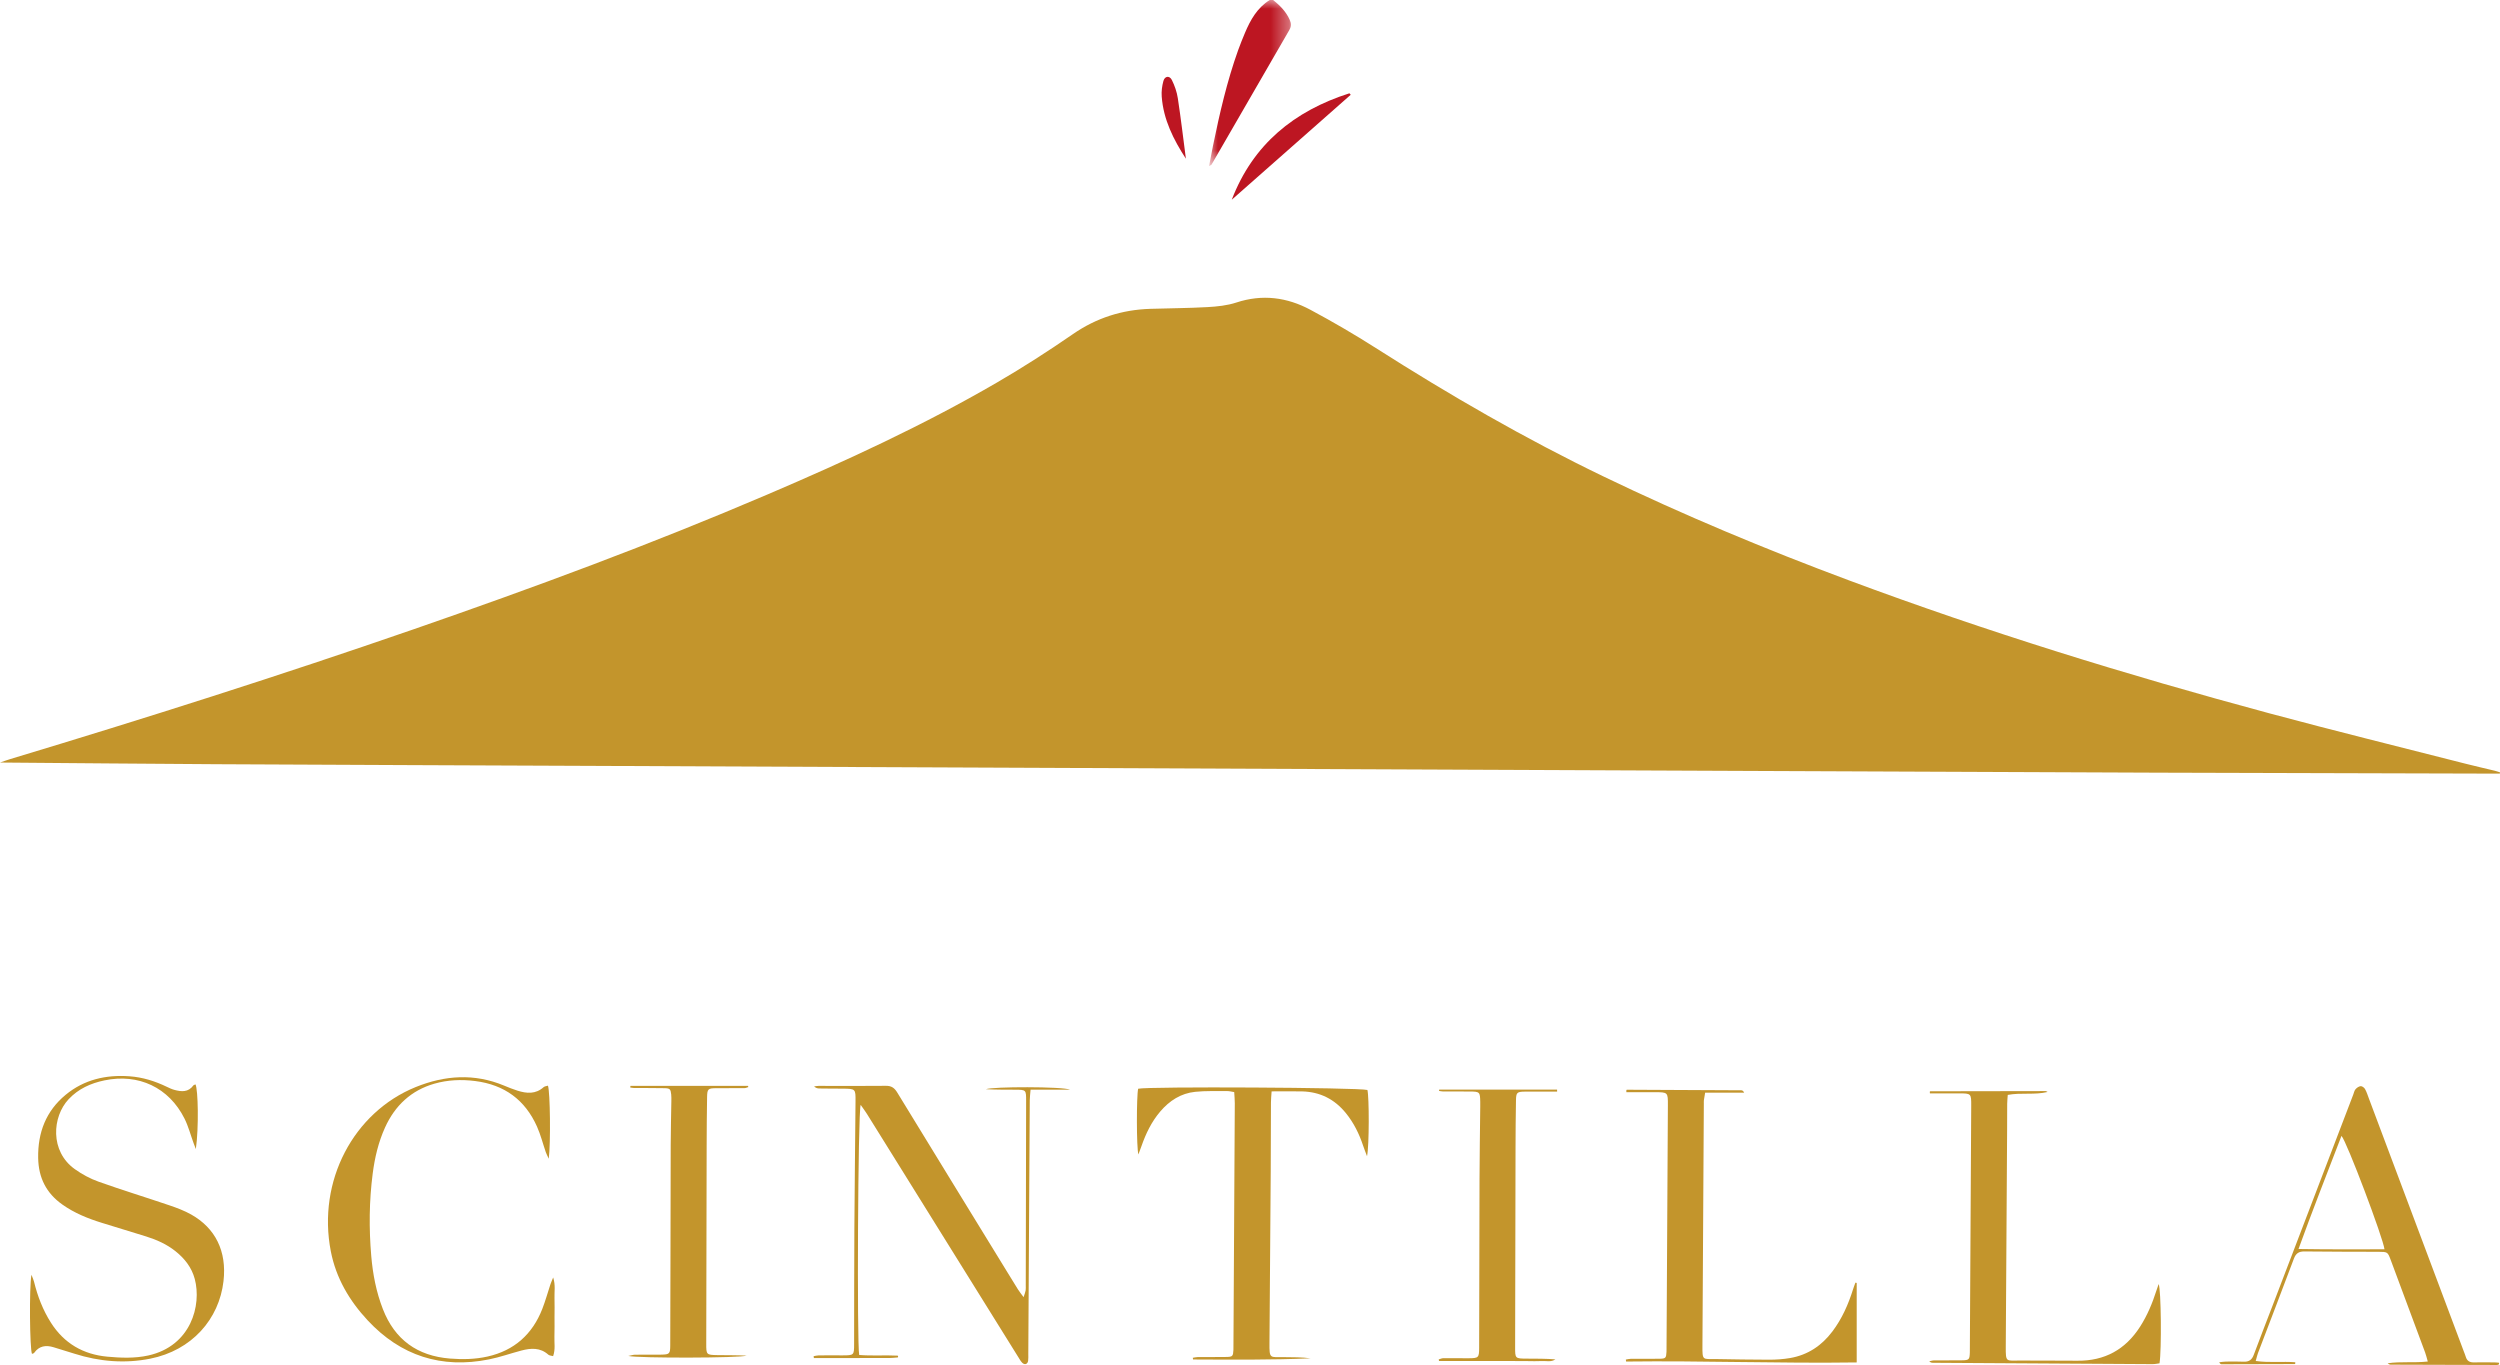 <?xml version="1.0" encoding="UTF-8"?>
<svg width="141.732px" height="77.385px" viewBox="0 0 141.732 77.385" version="1.1" xmlns="http://www.w3.org/2000/svg" xmlns:xlink="http://www.w3.org/1999/xlink">
    <title>Group 28</title>
    <defs>
        <polygon id="path-1" points="0 -1.42108547e-14 4.639 -1.42108547e-14 4.639 9.415 0 9.415"></polygon>
    </defs>
    <g id="elementi" stroke="none" stroke-width="1" fill="none" fill-rule="evenodd">
        <g id="Group-28">
            <g id="Group-3" transform="translate(68.545, 0)">
                <mask id="mask-2" fill="white">
                    <use xlink:href="#path-1"></use>
                </mask>
                <g id="Clip-2"></g>
                <path d="M3.632,-0 C4.019,0.309 4.36,0.653 4.569,1.116 C4.664,1.327 4.667,1.5 4.552,1.699 C3.078,4.243 1.61,6.79 0.138,9.335 C0.125,9.358 0.088,9.366 0,9.415 C0.079,9.005 0.146,8.638 0.221,8.273 C0.598,6.437 1.016,4.612 1.649,2.843 C1.767,2.515 1.899,2.19 2.034,1.868 C2.345,1.128 2.731,0.441 3.441,-0 L3.632,-0 Z" id="Fill-1" fill="#BD1622" mask="url(#mask-2)"></path>
            </g>
            <path d="M141.723,43.858 C141.57,43.858 141.417,43.858 141.264,43.858 C134.959,43.841 128.655,43.828 122.35,43.805 C114.851,43.777 107.353,43.741 99.854,43.709 C92.595,43.677 85.335,43.645 78.075,43.614 C70.72,43.582 63.365,43.55 56.01,43.518 C48.75,43.486 41.49,43.454 34.23,43.423 C26.907,43.391 19.584,43.364 12.26,43.325 C8.201,43.303 4.142,43.262 0,43.23 C0.241,43.148 0.412,43.084 0.586,43.032 C8.261,40.72 15.898,38.291 23.472,35.668 C30.237,33.325 36.949,30.841 43.533,28.024 C47.969,26.127 52.349,24.112 56.523,21.685 C57.994,20.83 59.429,19.906 60.829,18.94 C62.16,18.022 63.609,17.561 65.206,17.509 C66.288,17.474 67.371,17.472 68.451,17.411 C69.003,17.38 69.573,17.322 70.093,17.151 C71.566,16.666 72.966,16.853 74.291,17.563 C75.553,18.238 76.792,18.961 77.999,19.73 C82.176,22.393 86.458,24.868 90.923,27.02 C95.455,29.205 100.092,31.139 104.806,32.896 C112.62,35.809 120.58,38.265 128.63,40.433 C132.344,41.433 136.08,42.352 139.807,43.304 C140.346,43.442 140.889,43.563 141.429,43.694 C141.531,43.719 141.631,43.756 141.732,43.787 C141.729,43.81 141.726,43.834 141.723,43.858" id="Fill-4" fill="#C3952C"></path>
            <path d="M72.091,61.873 C72.075,62.133 72.054,62.319 72.054,62.506 C72.047,63.811 72.05,65.116 72.041,66.422 C72.02,69.652 71.994,72.883 71.97,76.114 C71.962,77.064 71.986,76.931 72.804,76.94 C73.304,76.945 73.805,76.941 74.304,77.007 C72.082,77.104 69.859,77.082 67.637,77.073 C67.632,77.041 67.628,77.008 67.624,76.976 C67.721,76.962 67.818,76.936 67.915,76.935 C68.456,76.931 68.997,76.941 69.538,76.93 C69.879,76.923 69.908,76.882 69.926,76.535 C69.928,76.488 69.927,76.44 69.927,76.392 C69.953,71.776 69.98,67.161 70.004,62.545 C70.005,62.342 69.983,62.14 69.971,61.914 C69.815,61.89 69.693,61.855 69.571,61.856 C68.968,61.862 68.36,61.836 67.761,61.898 C66.95,61.981 66.3,62.4 65.774,63.019 C65.281,63.598 64.96,64.269 64.712,64.98 C64.662,65.124 64.607,65.266 64.539,65.449 C64.428,65.066 64.428,62.146 64.525,61.724 C65.041,61.588 77.01,61.652 77.522,61.794 C77.624,62.163 77.629,64.979 77.5,65.549 C77.402,65.285 77.335,65.12 77.279,64.951 C77.056,64.281 76.75,63.658 76.302,63.106 C75.66,62.316 74.837,61.9 73.822,61.875 C73.268,61.862 72.712,61.873 72.091,61.873" id="Fill-6" fill="#C3952C"></path>
            <path d="M48.794,62.638 C48.636,63.081 48.581,76.23 48.71,76.817 C49.428,76.877 50.172,76.817 50.904,76.856 C50.912,76.894 50.919,76.909 50.917,76.922 C50.915,76.936 50.904,76.956 50.896,76.957 C50.738,76.969 50.581,76.99 50.424,76.99 C48.996,76.993 47.568,76.992 46.14,76.992 C46.136,76.957 46.132,76.921 46.127,76.885 C46.223,76.87 46.319,76.841 46.414,76.841 C46.86,76.835 47.306,76.84 47.752,76.84 C48.418,76.838 48.421,76.838 48.422,76.192 C48.427,73.993 48.424,71.796 48.437,69.6 C48.451,67.212 48.482,64.823 48.502,62.435 C48.508,61.728 48.501,61.727 47.783,61.719 C47.338,61.715 46.892,61.718 46.446,61.709 C46.347,61.709 46.248,61.681 46.152,61.592 C46.238,61.581 46.323,61.562 46.409,61.562 C47.683,61.562 48.956,61.574 50.23,61.558 C50.549,61.554 50.715,61.687 50.871,61.943 C52.953,65.353 55.044,68.757 57.133,72.162 C57.324,72.474 57.513,72.787 57.709,73.097 C57.79,73.225 57.887,73.344 58.03,73.54 C58.089,73.355 58.13,73.26 58.146,73.162 C58.162,73.069 58.152,72.972 58.153,72.876 C58.16,69.389 58.168,65.903 58.174,62.416 C58.175,61.782 58.173,61.782 57.548,61.779 C56.997,61.776 56.445,61.779 55.895,61.751 C56.238,61.599 60.254,61.593 60.673,61.778 L58.426,61.778 C58.407,62.02 58.381,62.203 58.38,62.386 C58.351,67.178 58.324,71.971 58.297,76.763 C58.296,76.891 58.306,77.019 58.288,77.144 C58.259,77.344 58.09,77.4 57.949,77.255 C57.861,77.165 57.799,77.05 57.732,76.942 C54.873,72.349 52.014,67.754 49.154,63.158 C49.057,63.002 48.945,62.855 48.794,62.638" id="Fill-8" fill="#C3952C"></path>
            <path d="M1.813,76.754 C1.686,76.468 1.652,73.007 1.783,72.268 C1.852,72.452 1.903,72.555 1.93,72.665 C2.131,73.489 2.431,74.27 2.89,74.991 C3.637,76.164 4.723,76.787 6.081,76.913 C6.853,76.984 7.638,77.016 8.41,76.845 C10.831,76.307 11.44,73.996 11.041,72.506 C10.867,71.854 10.464,71.344 9.939,70.927 C9.445,70.536 8.88,70.285 8.284,70.098 C7.45,69.836 6.613,69.585 5.777,69.327 C4.983,69.082 4.22,68.774 3.535,68.289 C2.623,67.643 2.184,66.771 2.164,65.651 C2.139,64.209 2.605,62.989 3.724,62.066 C4.772,61.203 6.008,60.921 7.344,61.018 C8.084,61.071 8.778,61.288 9.444,61.608 C9.587,61.677 9.733,61.747 9.885,61.788 C10.285,61.897 10.674,61.932 10.962,61.537 C10.986,61.505 11.043,61.497 11.084,61.478 C11.23,61.773 11.277,63.926 11.103,65.144 C11.059,65.029 11.014,64.914 10.972,64.799 C10.803,64.337 10.679,63.853 10.46,63.416 C9.578,61.654 7.853,60.845 5.922,61.25 C5.141,61.413 4.445,61.725 3.888,62.32 C2.962,63.308 2.817,65.267 4.243,66.283 C4.652,66.575 5.113,66.824 5.586,66.992 C6.918,67.467 8.272,67.881 9.612,68.336 C10.031,68.478 10.454,68.638 10.839,68.854 C12.204,69.621 12.867,70.928 12.671,72.632 C12.424,74.788 10.873,76.561 8.509,77.029 C7.067,77.314 5.628,77.192 4.222,76.745 C3.828,76.619 3.433,76.499 3.037,76.379 C2.602,76.247 2.22,76.298 1.936,76.698 C1.913,76.73 1.855,76.736 1.813,76.754" id="Fill-10" fill="#C3952C"></path>
            <path d="M105.262,72.733 L105.262,77.24 C100.878,77.303 96.533,77.135 92.186,77.19 C92.182,77.152 92.178,77.115 92.174,77.077 C92.27,77.062 92.366,77.035 92.463,77.034 C93.004,77.031 93.546,77.041 94.087,77.031 C94.435,77.025 94.459,76.99 94.478,76.642 C94.481,76.594 94.479,76.547 94.48,76.499 C94.506,71.883 94.532,67.268 94.557,62.653 C94.561,61.924 94.557,61.922 93.813,61.919 C93.276,61.917 92.739,61.919 92.202,61.919 C92.202,61.843 92.199,61.827 92.203,61.813 C92.207,61.8 92.22,61.78 92.229,61.78 C94.392,61.789 96.554,61.799 98.717,61.812 C98.773,61.812 98.828,61.839 98.882,61.946 L96.669,61.946 C96.638,62.131 96.614,62.251 96.598,62.373 C96.59,62.435 96.596,62.5 96.595,62.564 C96.569,67.131 96.543,71.699 96.516,76.266 C96.511,77.156 96.515,77.039 97.288,77.049 C98.29,77.063 99.293,77.087 100.295,77.085 C100.691,77.085 101.092,77.059 101.482,76.992 C102.486,76.82 103.276,76.292 103.886,75.481 C104.429,74.76 104.787,73.949 105.055,73.093 C105.094,72.966 105.144,72.842 105.189,72.716 C105.213,72.722 105.238,72.727 105.262,72.733" id="Fill-12" fill="#C3952C"></path>
            <path d="M116.084,61.907 C115.346,62.086 114.587,61.932 113.825,62.073 C113.812,62.272 113.795,62.428 113.793,62.584 C113.789,63.078 113.792,63.571 113.789,64.065 C113.764,68.156 113.739,72.248 113.713,76.339 C113.707,77.265 113.73,77.128 114.524,77.133 C115.606,77.141 116.689,77.132 117.772,77.143 C119.319,77.159 120.496,76.512 121.329,75.211 C121.736,74.575 122.022,73.889 122.251,73.174 C122.289,73.056 122.332,72.939 122.381,72.796 C122.52,73.094 122.552,76.544 122.429,77.291 C122.308,77.306 122.172,77.337 122.036,77.337 C117.881,77.313 113.726,77.287 109.571,77.26 C109.509,77.259 109.447,77.245 109.373,77.176 C109.466,77.158 109.559,77.125 109.652,77.124 C110.178,77.119 110.703,77.129 111.228,77.12 C111.633,77.114 111.661,77.078 111.675,76.682 C111.677,76.65 111.676,76.619 111.676,76.587 C111.702,71.954 111.729,67.321 111.754,62.689 C111.757,61.994 111.75,61.989 111.072,61.986 C110.517,61.984 109.962,61.986 109.413,61.986 C109.406,61.929 109.4,61.913 109.404,61.899 C109.407,61.887 109.421,61.868 109.43,61.868 C111.61,61.863 113.79,61.859 115.97,61.857 C116.008,61.857 116.046,61.89 116.084,61.907" id="Fill-14" fill="#C3952C"></path>
            <path d="M135.183,70.825 C135.119,70.217 133.042,64.71 132.745,64.396 C131.93,66.522 131.106,68.604 130.309,70.809 C131.989,70.835 133.567,70.831 135.183,70.825 M127.883,77.158 C128.676,77.268 129.407,77.172 130.125,77.23 C130.125,77.275 130.13,77.292 130.124,77.306 C130.119,77.318 130.103,77.333 130.091,77.333 C128.707,77.338 127.324,77.343 125.94,77.344 C125.9,77.344 125.86,77.315 125.814,77.23 C125.943,77.217 126.072,77.194 126.201,77.192 C126.535,77.188 126.87,77.183 127.204,77.198 C127.501,77.211 127.669,77.09 127.773,76.807 C128.121,75.867 128.488,74.935 128.846,73.999 C130.368,70.018 131.89,66.037 133.412,62.056 C133.452,61.952 133.473,61.83 133.542,61.751 C133.614,61.668 133.731,61.586 133.835,61.577 C133.914,61.571 134.036,61.662 134.081,61.742 C134.173,61.907 134.23,62.092 134.297,62.271 C136.091,67.05 137.884,71.829 139.677,76.609 C139.716,76.713 139.761,76.816 139.792,76.922 C139.862,77.155 140.013,77.245 140.255,77.238 C140.653,77.227 141.051,77.235 141.449,77.239 C141.526,77.239 141.603,77.252 141.676,77.259 C141.678,77.298 141.684,77.315 141.68,77.329 C141.676,77.341 141.663,77.355 141.65,77.36 C141.621,77.371 141.59,77.385 141.56,77.385 C139.555,77.38 137.549,77.375 135.543,77.367 C135.485,77.367 135.426,77.346 135.366,77.289 C136.098,77.175 136.846,77.276 137.638,77.188 C137.575,76.971 137.541,76.821 137.488,76.677 C136.841,74.932 136.193,73.188 135.542,71.445 C135.366,70.974 135.359,70.971 134.849,70.968 C133.449,70.961 132.048,70.967 130.647,70.948 C130.325,70.944 130.16,71.057 130.047,71.357 C129.377,73.144 128.691,74.925 128.012,76.708 C127.968,76.824 127.943,76.946 127.883,77.158" id="Fill-16" fill="#C3952C"></path>
            <path d="M31.065,61.549 C31.191,61.903 31.225,64.81 31.11,65.692 C31.032,65.52 30.977,65.42 30.941,65.315 C30.775,64.834 30.652,64.336 30.446,63.873 C29.77,62.356 28.601,61.498 26.94,61.287 C26.151,61.187 25.379,61.221 24.626,61.437 C23.307,61.816 22.392,62.679 21.829,63.92 C21.452,64.753 21.245,65.633 21.129,66.536 C20.929,68.088 20.914,69.645 21.047,71.202 C21.135,72.234 21.329,73.246 21.707,74.218 C22.383,75.956 23.665,76.87 25.503,77.02 C26.218,77.078 26.936,77.064 27.64,76.906 C29.155,76.565 30.181,75.646 30.743,74.21 C30.922,73.752 31.052,73.275 31.207,72.807 C31.24,72.707 31.286,72.611 31.361,72.424 C31.502,72.867 31.423,73.226 31.436,73.577 C31.449,73.943 31.438,74.309 31.437,74.675 C31.436,75.041 31.446,75.407 31.432,75.773 C31.418,76.131 31.496,76.498 31.358,76.883 C31.253,76.853 31.147,76.854 31.088,76.802 C30.627,76.388 30.099,76.424 29.559,76.566 C28.945,76.728 28.343,76.944 27.721,77.068 C25.023,77.608 22.715,76.864 20.843,74.853 C19.808,73.742 19.051,72.459 18.756,70.946 C17.978,66.957 20.043,63.061 23.564,61.63 C25.211,60.961 26.894,60.842 28.579,61.546 C28.828,61.65 29.08,61.751 29.337,61.832 C29.858,61.997 30.367,62.04 30.818,61.635 C30.878,61.581 30.982,61.576 31.065,61.549" id="Fill-18" fill="#C3952C"></path>
            <path d="M81.593,61.774 L88.275,61.774 C88.276,61.812 88.277,61.849 88.278,61.887 C88.081,61.887 87.885,61.887 87.688,61.887 C87.275,61.886 86.861,61.881 86.447,61.887 C86.004,61.893 85.953,61.936 85.945,62.38 C85.929,63.287 85.922,64.194 85.92,65.101 C85.91,68.856 85.903,72.611 85.897,76.366 C85.895,77.02 85.897,77.021 86.56,77.024 C87.098,77.026 87.637,77.024 88.179,77.066 C87.935,77.235 87.659,77.146 87.399,77.162 C87.129,77.178 86.858,77.165 86.587,77.164 C86.301,77.163 86.015,77.161 85.728,77.16 C85.458,77.159 85.187,77.158 84.917,77.158 C84.63,77.157 84.344,77.158 84.058,77.158 L83.246,77.158 L82.387,77.158 L81.583,77.158 C81.577,77.128 81.571,77.098 81.565,77.068 C81.652,77.044 81.74,77 81.828,76.999 C82.305,76.995 82.782,77.005 83.26,77.003 C83.824,77 83.855,76.971 83.857,76.41 C83.865,73.227 83.867,70.045 83.878,66.863 C83.883,65.495 83.905,64.127 83.919,62.759 C83.92,62.663 83.92,62.568 83.919,62.472 C83.91,61.906 83.89,61.885 83.324,61.881 C82.814,61.878 82.305,61.88 81.796,61.877 C81.724,61.876 81.652,61.857 81.58,61.846 C81.584,61.822 81.589,61.798 81.593,61.774" id="Fill-20" fill="#C3952C"></path>
            <path d="M35.741,61.562 L42.409,61.562 C42.414,61.585 42.418,61.608 42.423,61.63 C42.351,61.651 42.279,61.689 42.207,61.689 C41.666,61.694 41.125,61.687 40.584,61.693 C40.144,61.697 40.095,61.74 40.087,62.19 C40.071,63.128 40.064,64.067 40.062,65.006 C40.052,68.729 40.045,72.453 40.039,76.176 C40.037,76.801 40.047,76.815 40.671,76.825 C41.222,76.833 41.774,76.826 42.325,76.854 C42.014,76.994 36.202,77.007 35.62,76.873 C35.811,76.837 35.907,76.803 36.004,76.802 C36.497,76.797 36.991,76.807 37.484,76.798 C37.959,76.789 37.996,76.751 37.998,76.27 C38.005,74.631 38.008,72.992 38.011,71.353 C38.015,69.205 38.015,67.056 38.024,64.908 C38.027,64.081 38.049,63.254 38.061,62.427 C38.063,62.3 38.065,62.171 38.052,62.045 C38.021,61.745 37.98,61.698 37.663,61.692 C37.09,61.68 36.517,61.686 35.945,61.682 C35.873,61.681 35.801,61.663 35.73,61.654 C35.734,61.623 35.737,61.593 35.741,61.562" id="Fill-22" fill="#C3952C"></path>
            <path d="M69.832,11.323 C71.037,8.179 73.374,6.288 76.502,5.289 C76.527,5.317 76.552,5.345 76.576,5.373 L69.832,11.323 Z" id="Fill-24" fill="#BD1622"></path>
            <path d="M67.232,8.997 C66.523,7.907 65.957,6.775 65.861,5.475 C65.839,5.183 65.879,4.873 65.957,4.59 C66.036,4.305 66.306,4.272 66.437,4.537 C66.596,4.857 66.719,5.212 66.773,5.565 C66.947,6.706 67.082,7.852 67.232,8.997" id="Fill-26" fill="#BD1622"></path>
        </g>
    </g>
</svg>